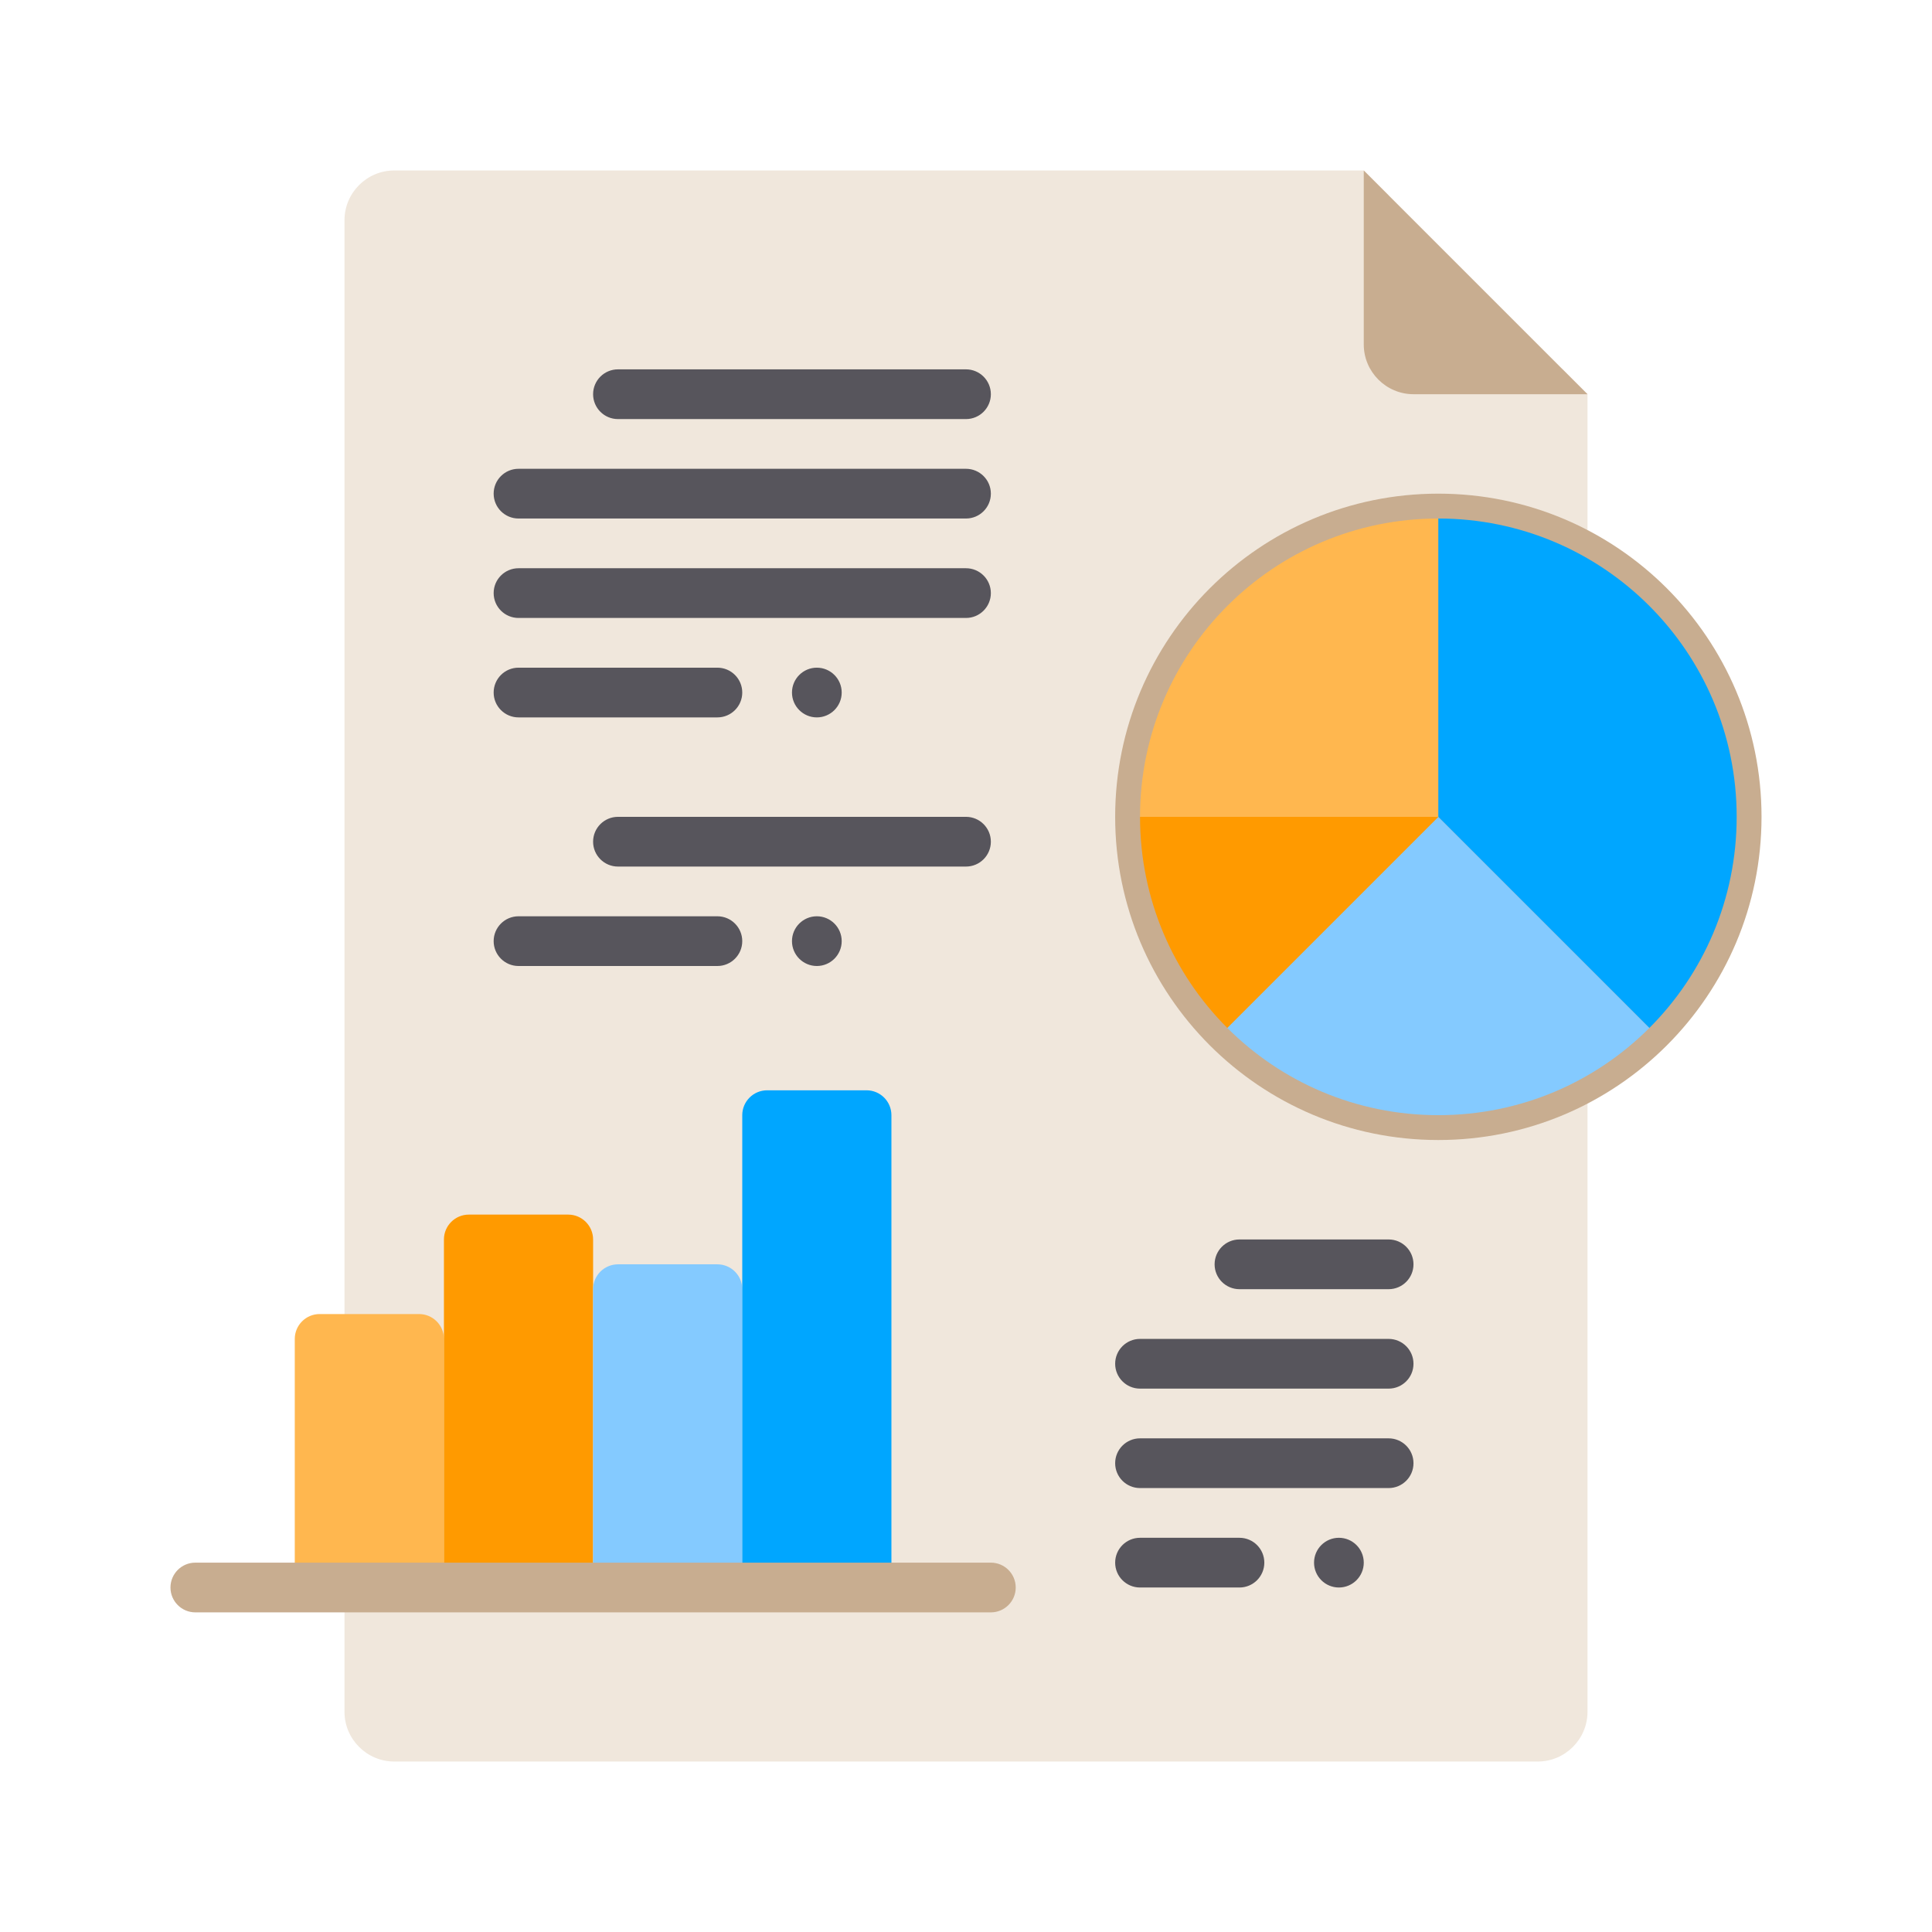 <svg width="68" height="68" viewBox="0 0 68 68" fill="none" xmlns="http://www.w3.org/2000/svg">
<g filter="url(#filter0_d_577_814)">
<path d="M2 5C2 2.791 3.791 1 6 1H62C64.209 1 66 2.791 66 5V61C66 63.209 64.209 65 62 65H6C3.791 65 2 63.209 2 61V5Z" fill="white" shape-rendering="crispEdges"/>
<g clip-path="url(#clip0_577_814)">
<path d="M55 38.176C54.517 38.176 54.125 37.788 54.125 37.305V37.296C54.125 36.813 54.517 36.421 55 36.421C55.483 36.421 55.875 36.813 55.875 37.296C55.875 37.779 55.483 38.176 55 38.176Z" fill="black"/>
<path d="M55.875 59.25C55.875 60.212 55.087 61 54.125 61H13.875C12.912 61 12.125 60.212 12.125 59.25V6.75C12.125 5.787 12.912 5 13.875 5H48L48.875 5.875V12H55L55.875 12.875V59.25Z" fill="#F0E7DC"/>
<path d="M55.875 12.875H49.75C48.788 12.875 48 12.088 48 11.125V5L55.875 12.875Z" fill="#C8AD90"/>
<path d="M50.625 39.125C56.907 39.125 62 34.032 62 27.75C62 21.468 56.907 16.375 50.625 16.375C44.343 16.375 39.25 21.468 39.25 27.75C39.25 34.032 44.343 39.125 50.625 39.125Z" fill="#C8AD90"/>
<path d="M34 13.75H21.75C21.267 13.75 20.875 13.358 20.875 12.875C20.875 12.392 21.267 12 21.75 12H34C34.483 12 34.875 12.392 34.875 12.875C34.875 13.358 34.483 13.75 34 13.75Z" fill="#57555C"/>
<path d="M34 17.25H18.25C17.767 17.25 17.375 16.858 17.375 16.375C17.375 15.892 17.767 15.5 18.25 15.5H34C34.483 15.5 34.875 15.892 34.875 16.375C34.875 16.858 34.483 17.25 34 17.25Z" fill="#57555C"/>
<path d="M34 20.75H18.25C17.767 20.75 17.375 20.358 17.375 19.875C17.375 19.392 17.767 19 18.25 19H34C34.483 19 34.875 19.392 34.875 19.875C34.875 20.358 34.483 20.75 34 20.75Z" fill="#57555C"/>
<path d="M25.25 24.25H18.25C17.767 24.25 17.375 23.858 17.375 23.375C17.375 22.892 17.767 22.5 18.25 22.5H25.25C25.733 22.5 26.125 22.892 26.125 23.375C26.125 23.858 25.733 24.25 25.25 24.25Z" fill="#57555C"/>
<path d="M48.875 44.375H43.625C43.142 44.375 42.75 43.983 42.75 43.5C42.75 43.017 43.142 42.625 43.625 42.625H48.875C49.358 42.625 49.75 43.017 49.75 43.5C49.75 43.983 49.358 44.375 48.875 44.375Z" fill="#57555C"/>
<path d="M48.875 47.875H40.125C39.642 47.875 39.25 47.483 39.25 47C39.25 46.517 39.642 46.125 40.125 46.125H48.875C49.358 46.125 49.75 46.517 49.75 47C49.75 47.483 49.358 47.875 48.875 47.875Z" fill="#57555C"/>
<path d="M48.875 51.375H40.125C39.642 51.375 39.25 50.983 39.25 50.5C39.25 50.017 39.642 49.625 40.125 49.625H48.875C49.358 49.625 49.75 50.017 49.75 50.5C49.75 50.983 49.358 51.375 48.875 51.375Z" fill="#57555C"/>
<path d="M43.625 54.875H40.125C39.642 54.875 39.25 54.483 39.25 54C39.25 53.517 39.642 53.125 40.125 53.125H43.625C44.108 53.125 44.5 53.517 44.5 54C44.5 54.483 44.108 54.875 43.625 54.875Z" fill="#57555C"/>
<path d="M34 29.5H21.75C21.267 29.5 20.875 29.108 20.875 28.625C20.875 28.142 21.267 27.75 21.75 27.75H34C34.483 27.75 34.875 28.142 34.875 28.625C34.875 29.108 34.483 29.5 34 29.5Z" fill="#57555C"/>
<path d="M25.25 33H18.25C17.767 33 17.375 32.608 17.375 32.125C17.375 31.642 17.767 31.25 18.25 31.25H25.25C25.733 31.25 26.125 31.642 26.125 32.125C26.125 32.608 25.733 33 25.25 33Z" fill="#57555C"/>
<path d="M28.75 24.25C29.233 24.25 29.625 23.858 29.625 23.375C29.625 22.892 29.233 22.5 28.75 22.5C28.267 22.5 27.875 22.892 27.875 23.375C27.875 23.858 28.267 24.25 28.75 24.25Z" fill="#57555C"/>
<path d="M28.75 33C29.233 33 29.625 32.608 29.625 32.125C29.625 31.642 29.233 31.25 28.75 31.25C28.267 31.25 27.875 31.642 27.875 32.125C27.875 32.608 28.267 33 28.75 33Z" fill="#57555C"/>
<path d="M47.125 54.875C47.608 54.875 48 54.483 48 54C48 53.517 47.608 53.125 47.125 53.125C46.642 53.125 46.25 53.517 46.25 54C46.25 54.483 46.642 54.875 47.125 54.875Z" fill="#57555C"/>
<path d="M50.625 17.25V27.75H40.125C40.125 21.949 44.824 17.25 50.625 17.25Z" fill="#FFB74F"/>
<path d="M58.054 35.179C56.155 37.078 53.53 38.25 50.625 38.25C47.72 38.25 45.095 37.078 43.196 35.179L50.625 27.75L58.054 35.179Z" fill="#84CAFF"/>
<path d="M61.125 27.75C61.125 30.655 59.953 33.28 58.054 35.179L50.625 27.75V17.25C56.426 17.25 61.125 21.949 61.125 27.75Z" fill="#00A6FF"/>
<path d="M50.625 27.75L43.196 35.179C41.297 33.28 40.125 30.655 40.125 27.75H50.625Z" fill="#FF9A00"/>
<path d="M10.375 54.875V46.125C10.375 45.643 10.768 45.25 11.25 45.25H14.75C15.232 45.25 15.625 45.643 15.625 46.125V54.875H10.375Z" fill="#FFB74F"/>
<path d="M15.625 54.875V42.625C15.625 42.143 16.018 41.75 16.5 41.75H20C20.482 41.75 20.875 42.143 20.875 42.625V54.875H15.625Z" fill="#FF9A00"/>
<path d="M20.875 54.875V44.375C20.875 43.893 21.268 43.5 21.75 43.5H25.25C25.732 43.5 26.125 43.893 26.125 44.375V54.875H20.875Z" fill="#84CAFF"/>
<path d="M26.125 54.875V38.25C26.125 37.768 26.518 37.375 27 37.375H30.5C30.982 37.375 31.375 37.768 31.375 38.25V54.875H26.125Z" fill="#00A6FF"/>
<path d="M34.875 55.75H6.875C6.392 55.75 6 55.358 6 54.875C6 54.392 6.392 54 6.875 54H34.875C35.358 54 35.75 54.392 35.75 54.875C35.75 55.358 35.358 55.75 34.875 55.75Z" fill="#C8AD90"/>
</g>
</g>
<defs>
<filter id="filter0_d_577_814" x="0" y="0" width="68" height="68" filterUnits="userSpaceOnUse" color-interpolation-filters="sRGB">
<feFlood flood-opacity="0" result="BackgroundImageFix"/>
<feColorMatrix in="SourceAlpha" type="matrix" values="0 0 0 0 0 0 0 0 0 0 0 0 0 0 0 0 0 0 127 0" result="hardAlpha"/>
<feOffset dy="1"/>
<feGaussianBlur stdDeviation="1"/>
<feComposite in2="hardAlpha" operator="out"/>
<feColorMatrix type="matrix" values="0 0 0 0 0.063 0 0 0 0 0.094 0 0 0 0 0.157 0 0 0 0.05 0"/>
<feBlend mode="normal" in2="BackgroundImageFix" result="effect1_dropShadow_577_814"/>
<feBlend mode="normal" in="SourceGraphic" in2="effect1_dropShadow_577_814" result="shape"/>
</filter>
<clipPath id="clip0_577_814">
<rect width="56" height="56" fill="white" transform="translate(6 5)"/>
</clipPath>
</defs>
</svg>
